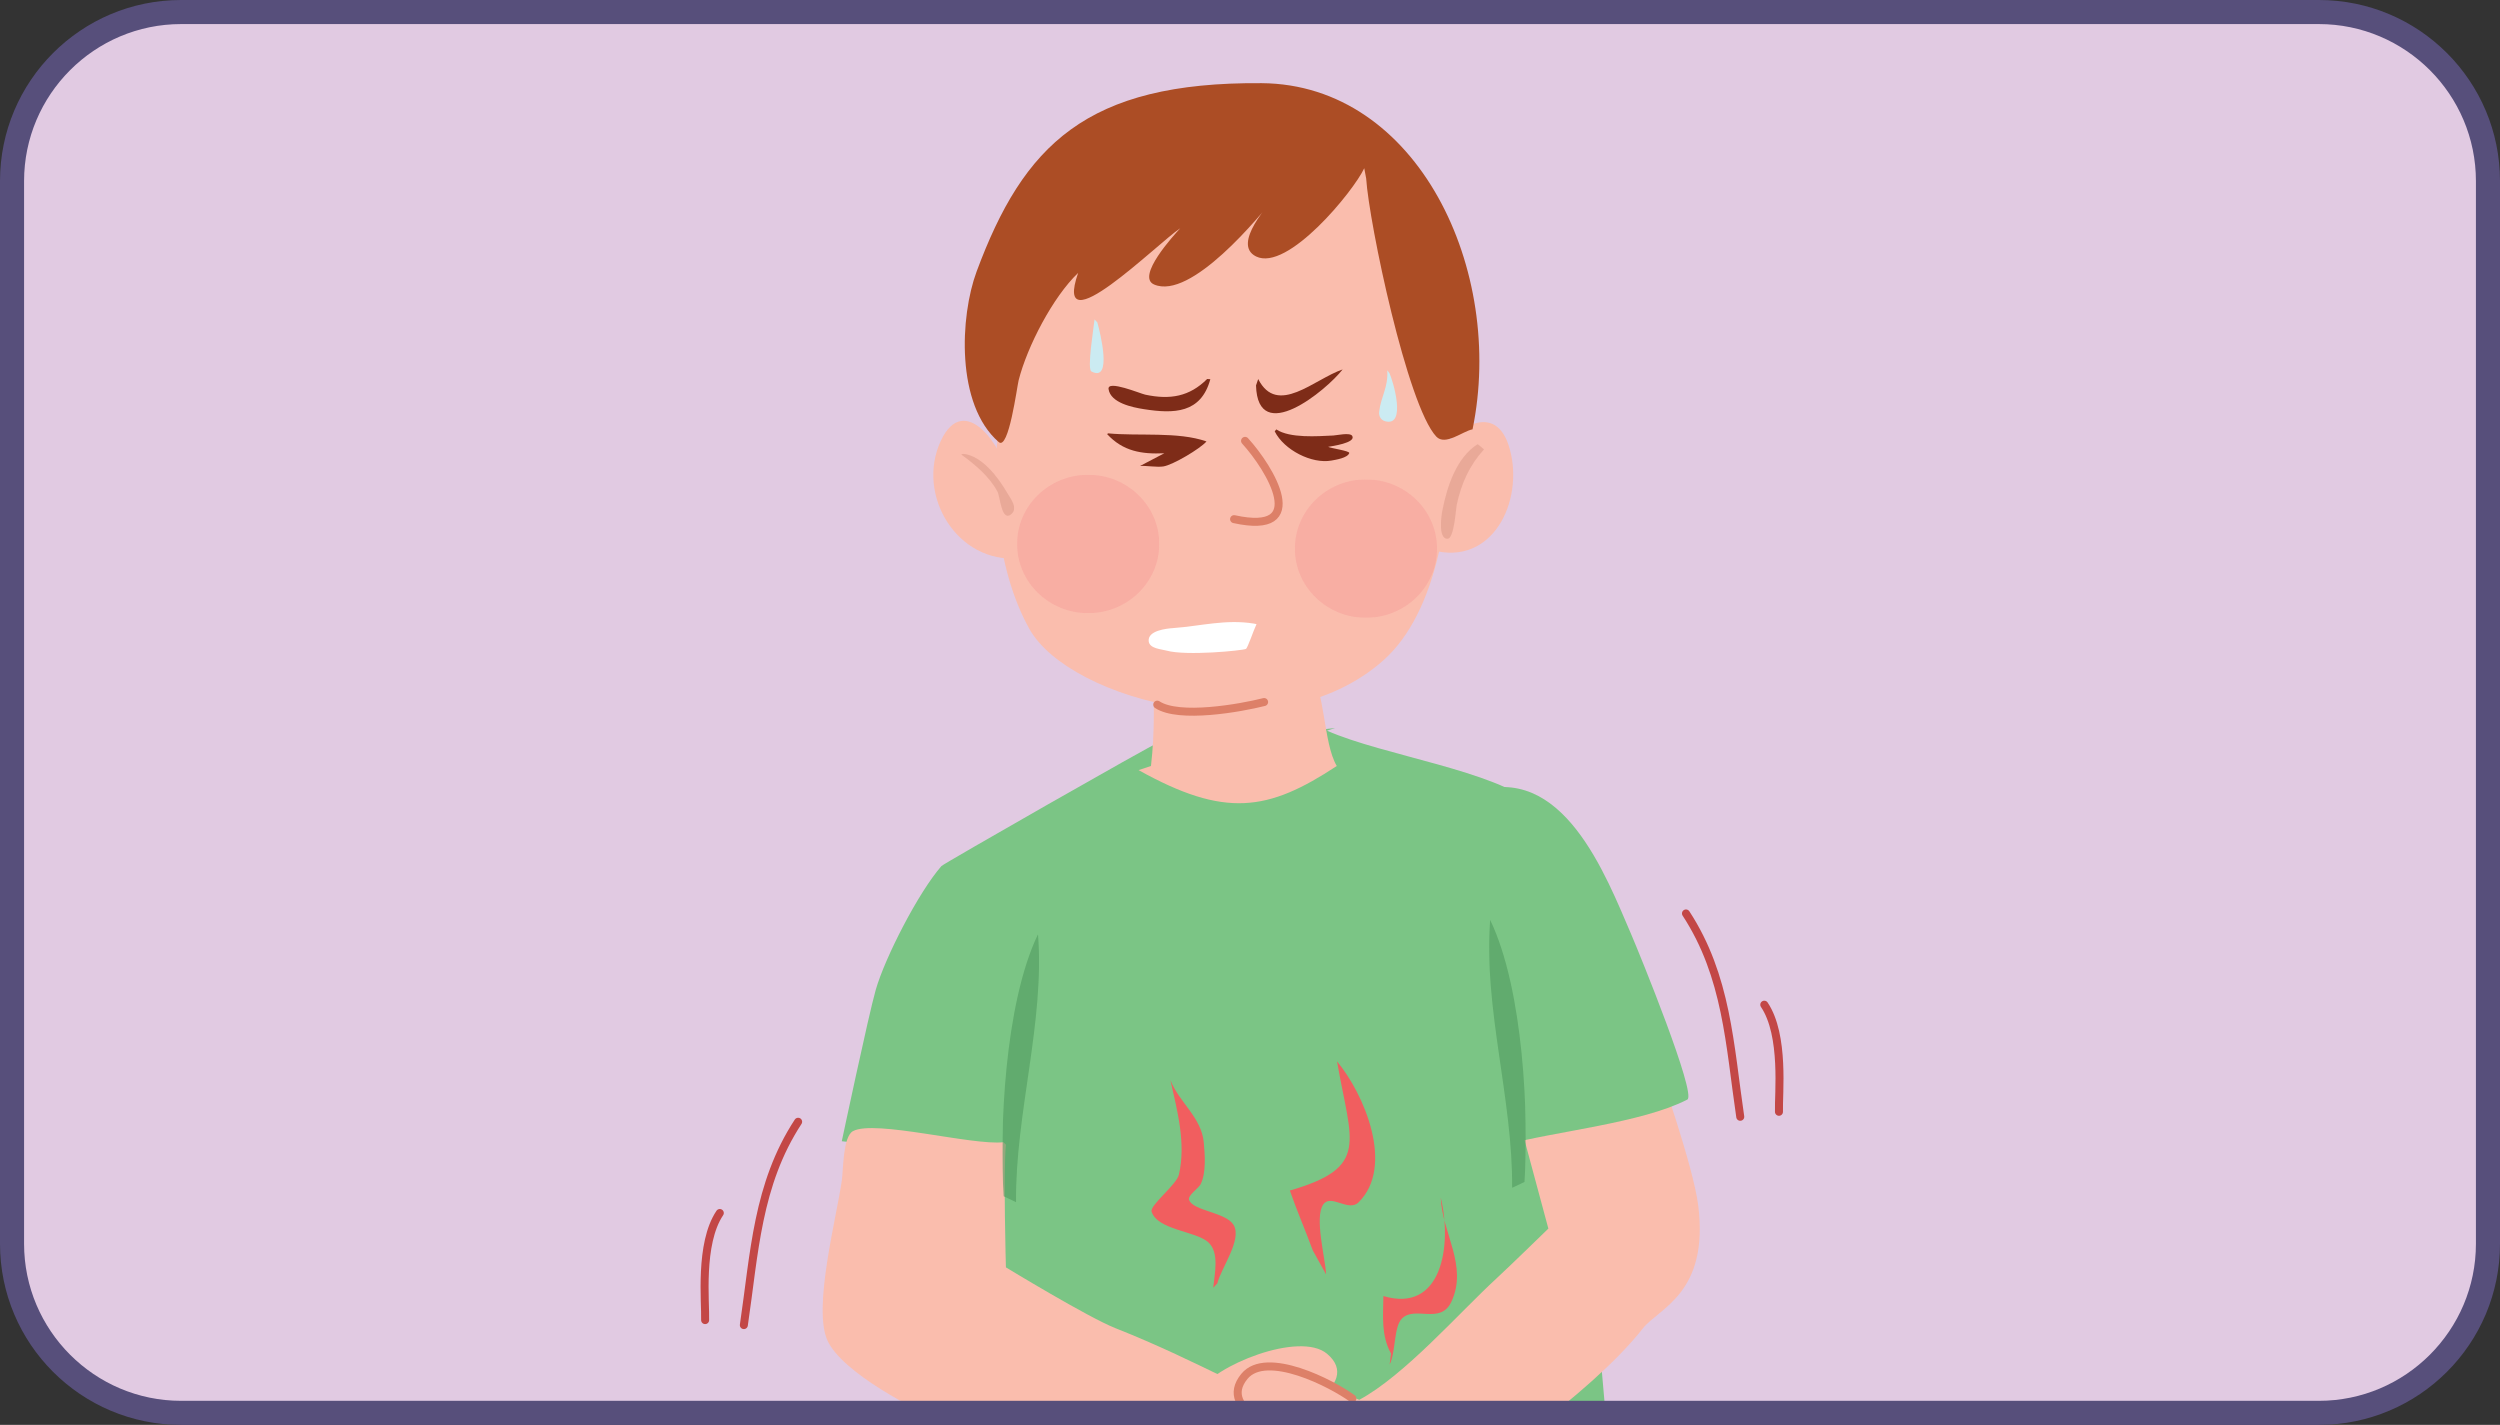 <?xml version="1.0" encoding="UTF-8"?>
<svg id="Layer_2" data-name="Layer 2" xmlns="http://www.w3.org/2000/svg" xmlns:xlink="http://www.w3.org/1999/xlink" viewBox="0 0 156.174 89.012">
  <rect x="0" y="0" width="156.174" height="89.012" fill="#333333" stroke="none"/>
  <defs>
    <style>
      .cls-1 {
        fill: #574f7b;
      }

      .cls-2 {
        opacity: .61;
      }

      .cls-2, .cls-3, .cls-4 {
        isolation: isolate;
      }

      .cls-5 {
        fill: #cbebf2;
      }

      .cls-6 {
        clip-path: url(#clippath-20);
      }

      .cls-7 {
        clip-path: url(#clippath-11);
      }

      .cls-8 {
        clip-path: url(#clippath-16);
      }

      .cls-9 {
        fill: #fff;
      }

      .cls-10 {
        fill: #509b5e;
      }

      .cls-11 {
        fill: #fabdad;
      }

      .cls-12 {
        clip-path: url(#clippath-2);
      }

      .cls-13 {
        clip-path: url(#clippath-13);
      }

      .cls-14 {
        fill: #7e2c18;
      }

      .cls-15 {
        clip-path: url(#clippath-15);
      }

      .cls-16 {
        stroke: #dd8068;
      }

      .cls-16, .cls-17, .cls-18 {
        fill: none;
      }

      .cls-16, .cls-18 {
        stroke-linecap: round;
        stroke-linejoin: round;
        stroke-width: .5px;
      }

      .cls-19 {
        fill: #e1cae2;
      }

      .cls-20 {
        clip-path: url(#clippath-6);
      }

      .cls-21 {
        fill: #ac4d25;
      }

      .cls-22 {
        clip-path: url(#clippath-7);
      }

      .cls-23 {
        clip-path: url(#clippath-21);
      }

      .cls-24 {
        clip-path: url(#clippath-1);
      }

      .cls-25 {
        clip-path: url(#clippath-4);
      }

      .cls-26 {
        clip-path: url(#clippath-12);
      }

      .cls-27 {
        fill: #7bc585;
      }

      .cls-28 {
        fill: #f69795;
        fill-rule: evenodd;
      }

      .cls-29 {
        clip-path: url(#clippath-9);
      }

      .cls-30 {
        clip-path: url(#clippath);
      }

      .cls-31 {
        clip-path: url(#clippath-19);
      }

      .cls-32 {
        clip-path: url(#clippath-3);
      }

      .cls-18 {
        stroke: #c34746;
      }

      .cls-33 {
        fill: #f15e5f;
      }

      .cls-34 {
        clip-path: url(#clippath-8);
      }

      .cls-3 {
        opacity: .41;
      }

      .cls-35 {
        clip-path: url(#clippath-18);
      }

      .cls-36 {
        clip-path: url(#clippath-14);
      }

      .cls-37 {
        clip-path: url(#clippath-17);
      }

      .cls-38 {
        clip-path: url(#clippath-5);
      }

      .cls-39 {
        clip-path: url(#clippath-10);
      }

      .cls-4 {
        opacity: .14;
      }
    </style>
    <clipPath id="clippath">
      <rect class="cls-17" x="20.836" y="1.099" width="105.843" height="86.599"/>
    </clipPath>
    <clipPath id="clippath-1">
      <rect class="cls-17" x="95.13" y="59.404" width="2.141" height="12.509"/>
    </clipPath>
    <clipPath id="clippath-2">
      <rect class="cls-17" x="94.76" y="59.146" width="3.007" height="13.029"/>
    </clipPath>
    <clipPath id="clippath-3">
      <rect class="cls-17" x="94.76" y="59.146" width="3.007" height="13.029"/>
    </clipPath>
    <clipPath id="clippath-4">
      <rect class="cls-17" x="62.618" y="58.36" width="2.291" height="16.738"/>
    </clipPath>
    <clipPath id="clippath-5">
      <rect class="cls-17" x="62.189" y="58.144" width="3.508" height="17.037"/>
    </clipPath>
    <clipPath id="clippath-6">
      <rect class="cls-17" x="62.189" y="58.144" width="3.007" height="17.037"/>
    </clipPath>
    <clipPath id="clippath-7">
      <rect class="cls-17" x="90.013" y="27.743" width="2.693" height="5.922"/>
    </clipPath>
    <clipPath id="clippath-8">
      <rect class="cls-17" x="89.749" y="27.577" width="3.007" height="6.514"/>
    </clipPath>
    <clipPath id="clippath-9">
      <rect class="cls-17" x="89.749" y="27.577" width="3.007" height="6.514"/>
    </clipPath>
    <clipPath id="clippath-10">
      <rect class="cls-17" x="60.042" y="28.346" width="3.315" height="3.88"/>
    </clipPath>
    <clipPath id="clippath-11">
      <rect class="cls-17" x="59.683" y="28.078" width="4.009" height="5.011"/>
    </clipPath>
    <clipPath id="clippath-12">
      <rect class="cls-17" x="59.683" y="28.078" width="4.009" height="4.51"/>
    </clipPath>
    <clipPath id="clippath-13">
      <rect class="cls-17" x="63.537" y="29.659" width="8.88" height="8.644"/>
    </clipPath>
    <clipPath id="clippath-14">
      <rect class="cls-17" x="63.191" y="29.581" width="9.521" height="9.02"/>
    </clipPath>
    <clipPath id="clippath-15">
      <rect class="cls-17" x="63.191" y="29.581" width="9.521" height="9.02"/>
    </clipPath>
    <clipPath id="clippath-16">
      <rect class="cls-17" x="80.891" y="29.948" width="8.88" height="8.644"/>
    </clipPath>
    <clipPath id="clippath-17">
      <rect class="cls-17" x="80.729" y="29.581" width="9.521" height="9.02"/>
    </clipPath>
    <clipPath id="clippath-18">
      <rect class="cls-17" x="80.729" y="29.581" width="9.521" height="9.02"/>
    </clipPath>
    <clipPath id="clippath-19">
      <rect class="cls-17" x="93.024" y="57.466" width="2.291" height="16.738"/>
    </clipPath>
    <clipPath id="clippath-20">
      <rect class="cls-17" x="92.255" y="57.142" width="3.508" height="17.538"/>
    </clipPath>
    <clipPath id="clippath-21">
      <rect class="cls-17" x="92.756" y="57.142" width="3.007" height="17.538"/>
    </clipPath>
  </defs>
  <g id="Layer_1-2" data-name="Layer 1">
    <path class="cls-19" d="m155.877,76.97c0,6.108-5.059,11.06-11.299,11.06H11.4c-6.241,0-11.299-4.951-11.299-11.06V11.454C.1,5.346,5.159.394,11.4.394h133.178c6.241,0,11.299,4.952,11.299,11.06v65.516Z"/>
    <g class="cls-30">
      <g>
        <path class="cls-27" d="m83.412,45.477c-3.566.461-7.622-.254-11.02.896-.437.148-13.452,7.582-13.579,7.727-1.438,1.644-3.529,5.721-4.105,7.732-.455,1.59-2.122,9.462-2.122,9.462l9.011.925s-2.888,20.394-1.33,21.561c1.524,1.142,10.649,2.027,12.594,2.167,8.202.589,27.865-2.485,27.865-2.485,0,0-2.149-27.581-3.729-32.38-.625-1.899.721-9.189-1.078-10.76-2.514-2.194-9.485-3.113-13.023-4.678"/>
        <path class="cls-11" d="m68.509,11.834c-5.933,5.933-8.406,19.878-4.212,27.441,2.511,4.528,15.445,7.939,22.141,1.959,6.645-5.935,4.642-26.109-1.381-31.299-5.057-4.357-12.433.952-17.316,2.497"/>
        <path class="cls-11" d="m62.96,29.796c-.276-1.83-2.713-5.41-4.187-2.257-1.584,3.39,1.038,7.691,4.874,7.33"/>
        <path class="cls-11" d="m89.699,28.765c.802-1.802,3.592-3.834,4.54-.96,1.039,3.15-.765,7.381-4.454,6.635"/>
        <path class="cls-21" d="m85.224,10.509c-.666,1.432-4.795,6.487-6.76,5.51-1.528-.76.816-3.286,1.359-3.933-1.144,1.468-5.435,6.679-7.728,5.686-1.14-.494,1.238-3.08,1.635-3.514-1.406.925-8.018,7.524-6.38,2.791-1.58,1.507-3.181,4.598-3.716,6.706-.103.405-.62,4.4-1.241,3.862-2.701-2.339-2.417-7.87-1.387-10.647,2.929-7.894,6.841-11.861,17.807-11.775,9.792.077,15.216,11.726,13.177,21.625-.619.116-1.706,1.053-2.268.451-1.803-1.932-4.195-13.302-4.378-16.123"/>
        <path class="cls-14" d="m78.599,23.678c1.195,2.352,3.505-.003,5.275-.6-1.025,1.315-5.305,4.835-5.411.999"/>
        <g class="cls-24">
          <g class="cls-2">
            <g class="cls-12">
              <g class="cls-32">
                <path class="cls-10" d="m97.271,71.913c-.742-3.88-.495-8.893-1.942-12.509-.521,4.233.118,8.077.33,12.312"/>
              </g>
            </g>
          </g>
        </g>
        <path class="cls-11" d="m71.987,41.489c.117,2.119.159,4.25-.086,6.362l-.774.258c5.391,3.003,8.082,2.579,12.381-.258-.866-1.462-.705-4.821-1.727-5.978-.157-.178-.34-.19-.562-.169-3.429.328-5.421.454-8.544-1.419"/>
        <path class="cls-11" d="m62.839,71.507c-.167,1.677,0,7.665,0,7.665,0,0,5.134,3.124,6.83,3.794,5.362,2.117,9.113,4.488,14.534,6.5,1.013.376,5.277,1.614,5.532,2.649.467,1.891-3.95,7.656-5.384,8.814-1.298,1.049-2.39-.53-3.381-1.23-2.983-2.106-5.534-4.289-5.534-4.289,0,0-11.317-4.429-16.392-6.526-1.847-.763-6.462-3.144-7.361-5.161-.912-2.045.58-7.673.908-9.998.091-.64.062-2.719.693-3.063,1.352-.737,7.488.917,9.403.691"/>
        <path class="cls-11" d="m74.884,86.944c.926-1.628,6.303-3.812,8.015-2.375,2.345,1.971-2.446,4.159-3.792,4.243"/>
        <g class="cls-25">
          <g class="cls-2">
            <g class="cls-38">
              <g class="cls-20">
                <path class="cls-10" d="m62.699,74.731c-.267-4.027.04-11.993,2.145-16.37.43,5.482-1.426,11.206-1.372,16.738"/>
              </g>
            </g>
          </g>
        </g>
        <path class="cls-14" d="m75.41,23.675c-1.103,1.102-2.316,1.31-3.864.98-.315-.067-2.381-.94-2.295-.348.127.868,1.508,1.143,2.196,1.251,1.895.3,3.579.27,4.162-1.869"/>
        <path class="cls-14" d="m69.217,27.071c1.905.185,4.377-.121,6.152.506-.393.454-2.107,1.473-2.699,1.562-.396.06-1.047-.055-1.45-.032l1.512-.791c-1.421.065-2.578-.125-3.569-1.195"/>
        <path class="cls-14" d="m79.729,26.825c.859.565,2.573.425,3.561.381.218-.01,1.054-.206,1.185.027.247.437-1.316.644-1.507.681.17.09,1.368.254,1.32.39-.106.305-.844.417-1.11.466-1.221.225-2.963-.652-3.547-1.823"/>
        <path class="cls-16" d="m77.778,27.541c1.579,1.733,4.118,5.947-.685,4.89"/>
        <path class="cls-16" d="m72.294,44.019c1.359.896,5.182.214,6.674-.163"/>
        <g class="cls-22">
          <g class="cls-4">
            <g class="cls-34">
              <g class="cls-29">
                <path class="cls-14" d="m92.311,27.743c-1.325.834-1.907,2.636-2.201,4.114-.066.331-.287,1.752.292,1.807.44.042.536-1.822.602-2.131.278-1.318.792-2.462,1.703-3.462"/>
              </g>
            </g>
          </g>
        </g>
        <g class="cls-39">
          <g class="cls-4">
            <g class="cls-7">
              <g class="cls-26">
                <path class="cls-14" d="m60.171,28.346c1.186.133,2.182,1.467,2.746,2.439.204.353.683.925.288,1.308-.63.611-.728-1.069-.891-1.376-.51-.952-1.413-1.708-2.272-2.327"/>
              </g>
            </g>
          </g>
        </g>
        <path class="cls-9" d="m78.332,38.956c-1.751-.288-3.324.155-5.04.28-.405.029-1.612.148-1.533.825.053.462.777.488,1.112.582,1.225.344,4.738,0,4.962-.106.106-.05.46-1.123.661-1.547"/>
        <g class="cls-13">
          <g class="cls-3">
            <g class="cls-36">
              <g class="cls-15">
                <path class="cls-28" d="m67.978,29.659c2.452,0,4.44,1.935,4.44,4.322,0,2.387-1.988,4.322-4.44,4.322-2.452,0-4.44-1.935-4.44-4.322,0-2.387,1.988-4.322,4.44-4.322Z"/>
              </g>
            </g>
          </g>
        </g>
        <g class="cls-8">
          <g class="cls-3">
            <g class="cls-37">
              <g class="cls-35">
                <path class="cls-28" d="m85.331,29.948c2.452,0,4.44,1.935,4.44,4.322,0,2.387-1.988,4.322-4.44,4.322-2.452,0-4.44-1.935-4.44-4.322,0-2.387,1.988-4.322,4.44-4.322Z"/>
              </g>
            </g>
          </g>
        </g>
        <path class="cls-11" d="m84.674,87.351c-1.265-.93-5.377-3.051-6.745-1.386-1.786,2.173,2.58,3.571,4.012,3.99-2.416,1.146-4.892,4.28-5.515,5.162-1.611,2.278-.556,3.13.139,2.843,2.377-.984,3.842-3.181,5.766-4.749-1.483,1.936-3.064,3.718-4.734,5.488-.454.482-1.372,2.281-.537,2.278,1.805-.007,5.142-3.243,7.027-4.743-1.02,1.53-2.717,2.527-3.609,4.186-.193.361-.809,1.217-.404,1.597,1.619,1.517,5.13-3.108,5.916-4.016-.322.651-3.241,3.717-2.229,4.385.692.457,2.264-.625,2.728-1.068,2.151-2.056,5.065-9.036,5.065-9.036,0,0,7.698-4.999,11.078-9.301.989-1.259,4.148-2.185,3.454-7.688-.309-2.455-2.478-8.588-2.478-8.588,0,0-1.906,1-2.509,1.261-1.392.601-6.276,1.715-6.276,1.715l1.903,7.068s-2.421,2.36-3.238,3.111c-2.355,2.167-5.739,6.056-8.572,7.585"/>
        <path class="cls-16" d="m84.484,87.365c-1.265-.93-5.376-3.051-6.745-1.386-1.786,2.173,2.58,3.571,4.012,3.99-2.416,1.146-4.892,4.28-5.514,5.162-1.611,2.278-.556,3.13.138,2.842,2.377-.983,3.842-3.181,5.767-4.749-1.483,1.936-3.065,3.718-4.734,5.488-.454.482-1.372,2.281-.537,2.278,1.804-.007,5.141-3.243,7.027-4.743-1.021,1.529-2.717,2.527-3.609,4.186-.193.36-.81,1.217-.404,1.597,1.619,1.516,5.129-3.109,5.916-4.016-.322.651-3.242,3.717-2.23,4.385.693.457,2.264-.625,2.729-1.068,2.151-2.055,5.065-9.036,5.065-9.036"/>
        <path class="cls-27" d="m91.99,49.523c5.613-2.042,8.33,5.179,9.913,8.849.514,1.191,4.105,10.006,3.503,10.318-2.82,1.463-8.296,1.991-11.345,2.821-.15-4.418-1.578-9.518-2.562-13.818-.476-2.084-.37-3.736-1.797-5.45"/>
        <g class="cls-31">
          <g class="cls-2">
            <g class="cls-6">
              <g class="cls-23">
                <path class="cls-10" d="m95.234,73.836c.267-4.027-.04-11.993-2.145-16.37-.43,5.482,1.426,11.206,1.372,16.738"/>
              </g>
            </g>
          </g>
        </g>
        <path class="cls-5" d="m68.375,19.952c-.045.492-.48,3.1-.196,3.251,1.342.714.538-2.468.372-3.061"/>
        <path class="cls-5" d="m86.661,23.132c.076,1.051-.398,1.64-.505,2.59-.031.279.106.523.387.596,1.335.346.483-2.521.254-3.011"/>
        <path class="cls-33" d="m82.011,78.116c-.461-1.253-.997-2.482-1.435-3.743,5.01-1.459,3.833-2.968,2.947-8.068,1.684,2.01,3.624,6.552,1.348,8.802-.635.628-1.726-.551-2.207.135-.57.813.139,3.385.177,4.37"/>
        <path class="cls-33" d="m75.789,80.447c.079-.856.42-2.226-.339-2.87-.794-.674-3.147-.747-3.51-1.885-.126-.397,1.559-1.681,1.706-2.313.452-1.947-.103-4-.531-5.9.544,1.378,1.933,2.323,2.082,3.867.075.77.161,1.928-.197,2.637-.122.241-.818.694-.719.975.244.692,2.287.762,2.776,1.556.564.917-.79,2.719-1.008,3.653"/>
        <path class="cls-33" d="m86.897,84.56c-.63-1.16-.49-2.318-.477-3.597,3.647,1.092,4.31-3.148,3.583-6.151.079,2.216,1.715,4.258.664,6.509-.679,1.454-2.281.223-3.094,1.054-.513.524-.378,2.126-.764,2.864"/>
        <path class="cls-18" d="m105.322,57.063c2.562,3.917,2.727,8.217,3.391,12.702"/>
        <path class="cls-18" d="m110.214,62.763c1.289,1.921.881,5.589.917,6.69"/>
        <path class="cls-18" d="m49.859,70.076c-2.561,3.916-2.727,8.217-3.391,12.702"/>
        <path class="cls-18" d="m44.966,75.776c-1.289,1.921-.881,5.589-.917,6.69"/>
      </g>
    </g>
    <path class="cls-1" d="m144.858,1.504c5.41,0,9.812,4.402,9.812,9.812v66.381c0,5.41-4.402,9.812-9.812,9.812H11.316c-5.41,0-9.812-4.402-9.812-9.812V11.316C1.504,5.906,5.905,1.504,11.316,1.504h133.542m0-1.504H11.316C5.066,0,0,5.066,0,11.316v66.381c0,6.25,5.066,11.316,11.316,11.316h133.542c6.249,0,11.316-5.066,11.316-11.316V11.316c0-6.25-5.066-11.316-11.316-11.316h0Z"/>
  </g>
</svg>